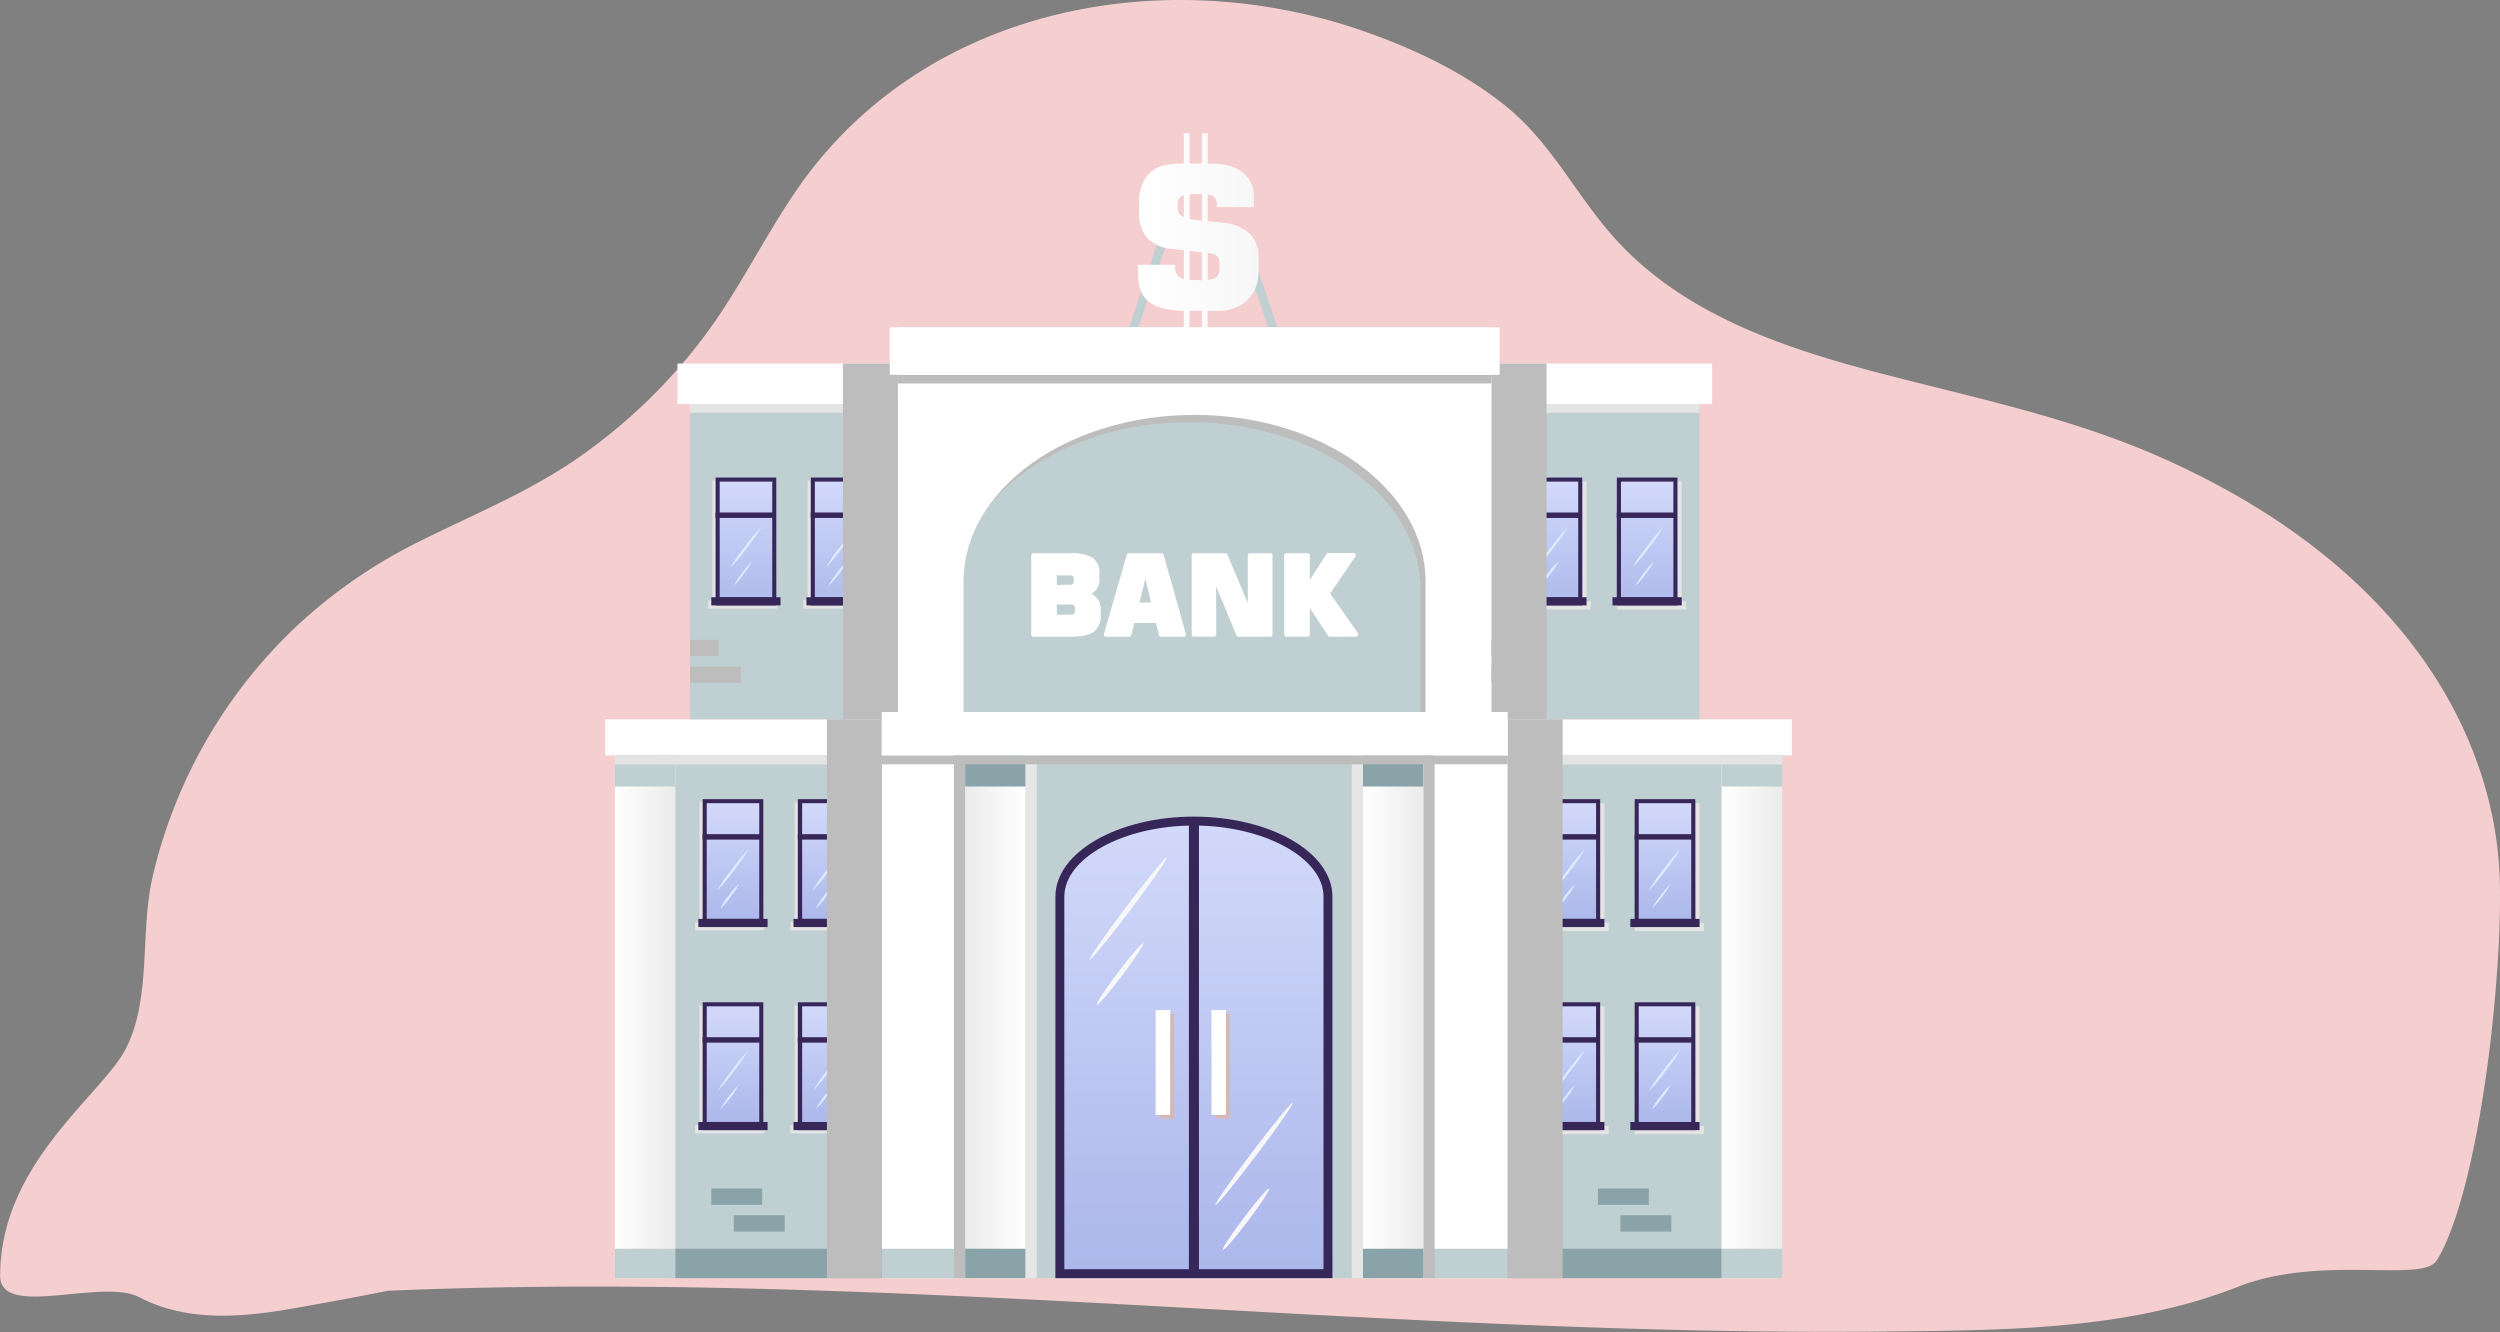 <svg xmlns="http://www.w3.org/2000/svg" xmlns:xlink="http://www.w3.org/1999/xlink" viewBox="0 0 509.88 271.66"><rect x="0" y="0" width="509.88" height="271.66" fill="#808080" stroke="none"/><defs><style>.cls-1{isolation:isolate;}.cls-2{fill:#f5cfcf;}.cls-3{fill:#c0cfd2;}.cls-4{fill:url(#linear-gradient);}.cls-5{fill:#fff;}.cls-6{fill:#bdbdbd;}.cls-12,.cls-13,.cls-30,.cls-32,.cls-6{mix-blend-mode:multiply;}.cls-7{fill:url(#linear-gradient-2);}.cls-8{fill:url(#linear-gradient-3);}.cls-9{fill:url(#linear-gradient-4);}.cls-10{fill:#8aa3a8;}.cls-11{fill:url(#linear-gradient-5);}.cls-12,.cls-14{fill:#e4e4e4;}.cls-15{fill:url(#linear-gradient-6);}.cls-16{fill:#372759;}.cls-17{fill:url(#linear-gradient-7);}.cls-18{fill:url(#linear-gradient-8);}.cls-19{fill:url(#linear-gradient-9);}.cls-20{fill:#e0ecff;}.cls-21{fill:url(#linear-gradient-10);}.cls-22{fill:url(#linear-gradient-11);}.cls-23{fill:url(#linear-gradient-12);}.cls-24{fill:url(#linear-gradient-13);}.cls-25{fill:url(#linear-gradient-14);}.cls-26{fill:url(#linear-gradient-15);}.cls-27{fill:url(#linear-gradient-16);}.cls-28{fill:url(#linear-gradient-17);}.cls-29{fill:url(#linear-gradient-18);}.cls-30{fill:#d4b8b8;}.cls-31{fill:#f7f7f7;}.cls-32{fill:#e6e6e6;}</style><linearGradient id="linear-gradient" x1="291.51" y1="169.25" x2="316.09" y2="169.25" gradientUnits="userSpaceOnUse"><stop offset="0" stop-color="#fff"/><stop offset="1" stop-color="#f7f7f7"/></linearGradient><linearGradient id="linear-gradient-2" x1="351.12" y1="207.37" x2="363.46" y2="207.37" gradientUnits="userSpaceOnUse"><stop offset="0" stop-color="#fff"/><stop offset="1" stop-color="#ebebeb"/></linearGradient><linearGradient id="linear-gradient-3" x1="125.4" y1="207.37" x2="137.74" y2="207.37" xlink:href="#linear-gradient-2"/><linearGradient id="linear-gradient-4" x1="196.84" y1="207.37" x2="209.18" y2="207.37" gradientUnits="userSpaceOnUse"><stop offset="0" stop-color="#ebebeb"/><stop offset="1" stop-color="#fff"/></linearGradient><linearGradient id="linear-gradient-5" x1="277.97" y1="207.37" x2="290.32" y2="207.37" xlink:href="#linear-gradient-2"/><linearGradient id="linear-gradient-6" x1="320.16" y1="163.95" x2="320.16" y2="187.83" gradientUnits="userSpaceOnUse"><stop offset="0" stop-color="#d2d9fa"/><stop offset="1" stop-color="#acb7eb"/></linearGradient><linearGradient id="linear-gradient-7" x1="339.57" y1="163.95" x2="339.57" y2="187.83" xlink:href="#linear-gradient-6"/><linearGradient id="linear-gradient-8" x1="320.16" y1="205.31" x2="320.16" y2="229.24" xlink:href="#linear-gradient-6"/><linearGradient id="linear-gradient-9" x1="339.57" y1="205.31" x2="339.57" y2="229.24" xlink:href="#linear-gradient-6"/><linearGradient id="linear-gradient-10" x1="149.49" y1="163.95" x2="149.49" y2="187.83" xlink:href="#linear-gradient-6"/><linearGradient id="linear-gradient-11" x1="168.9" y1="163.95" x2="168.9" y2="187.83" xlink:href="#linear-gradient-6"/><linearGradient id="linear-gradient-12" x1="149.49" y1="205.31" x2="149.49" y2="229.24" xlink:href="#linear-gradient-6"/><linearGradient id="linear-gradient-13" x1="168.9" y1="205.31" x2="168.9" y2="229.24" xlink:href="#linear-gradient-6"/><linearGradient id="linear-gradient-14" x1="316.52" y1="97.72" x2="316.52" y2="125.7" xlink:href="#linear-gradient-6"/><linearGradient id="linear-gradient-15" x1="335.93" y1="97.72" x2="335.93" y2="125.7" xlink:href="#linear-gradient-6"/><linearGradient id="linear-gradient-16" x1="152.13" y1="97.72" x2="152.13" y2="125.7" xlink:href="#linear-gradient-6"/><linearGradient id="linear-gradient-17" x1="171.54" y1="97.72" x2="171.54" y2="125.7" xlink:href="#linear-gradient-6"/><linearGradient id="linear-gradient-18" x1="302.9" y1="288.98" x2="302.9" y2="380.78" xlink:href="#linear-gradient-6"/></defs><g class="cls-1"><g id="poster"><path class="cls-2" d="M569.09,298.61c-1.26-18.38-9.19-35.48-21.13-49.36-12.87-15-29.88-26-47.82-33.95-18.46-8.17-38-12.14-57.47-17.23-19.89-5.21-40.6-12.19-54.54-28.15-7.55-8.65-12.48-18.87-21.55-26.22-8.25-6.68-18-11.37-27.94-14.95-41.26-14.87-90.93-5.57-116.77,32-6.85,10-12.05,21-19.4,30.59a111.92,111.92,0,0,1-25.72,24.42c-9.84,6.72-20.79,11.18-31.41,16.47a105,105,0,0,0-25.55,17.57,102,102,0,0,0-29.28,51.09C87.89,312.47,90.36,325.67,85,336c-4.87,9.38-25.57,23.28-25.57,46.21,0,8.85,20.81.38,28.38,4.36,9.53,5,20.58,4.16,30.84,2.38q10-1.74,19.9-3.7c102-4.34,203.73,9.41,305.73,8.31,23.88-.26,49-.25,71.54-9.11,17.12-6.73,37.73-.63,40.62-5.45C565.59,363.78,570.32,316.41,569.09,298.61Z" transform="translate(-59.4 -122)"/><rect class="cls-3" x="280.78" y="180.14" width="24.88" height="1.82" transform="translate(-31.02 279.54) rotate(-71.47)"/><rect class="cls-3" x="315.49" y="168.61" width="1.82" height="24.88" transform="translate(-100.54 -12.05) rotate(-18.53)"/><path class="cls-4" d="M314.23,169.6a9.48,9.48,0,0,0-5.61-2.2l-2.91-.32v-5.42a2.56,2.56,0,0,1,1.24.44,2.24,2.24,0,0,1,.62,1.83v.32h7.55v-2a6,6,0,0,0-2.32-5.12q-2.32-1.78-6.72-1.78h-.37v-6.19h-1.17v6.19H302v-6.19h-1.16v6.2a19.48,19.48,0,0,0-4,.36,6.22,6.22,0,0,0-2.58,1.25,6.43,6.43,0,0,0-1.89,2.63,9.73,9.73,0,0,0-.65,3.65v1.82a7.94,7.94,0,0,0,1.65,5.46,7.84,7.84,0,0,0,5.21,2.24l2.28.25v5.87a2.83,2.83,0,0,1-.94-.4,2.6,2.6,0,0,1-.85-2.23V176h-7.55v2q0,3.87,2.34,5.64c1.48,1.12,3.83,1.69,7,1.75v4H302v-4h2.53v4h1.17v-4h2a8.43,8.43,0,0,0,6.09-2.18,7.76,7.76,0,0,0,2.27-5.84v-2.82A6.49,6.49,0,0,0,314.23,169.6Zm-11.33-8h1.64V167l-1.74-.2c-.3,0-.53-.09-.79-.14v-5C302.29,161.6,302.58,161.59,302.9,161.59Zm-3.27,3.19v-1.22a1.69,1.69,0,0,1,.7-1.53,2.55,2.55,0,0,1,.52-.21v4.44C300.07,165.91,299.63,165.43,299.63,164.78Zm3.27,14.33c-.32,0-.61,0-.89,0v-5.94l2.53.28v5.7Zm5.21-2.19a1.9,1.9,0,0,1-.72,1.7,3.72,3.72,0,0,1-1.68.46v-5.52a4.33,4.33,0,0,1,1.82.58,1.77,1.77,0,0,1,.58,1.5Z" transform="translate(-59.4 -122)"/><rect class="cls-3" x="125.4" y="149.26" width="238.06" height="111.42"/><rect class="cls-5" x="123.43" y="146.71" width="242.01" height="7.36"/><rect class="cls-3" x="140.71" y="76.45" width="205.93" height="70.26"/><path class="cls-6" d="M245.1,190.27v78.44h9.75V243.38h0c0-.42,0-.84,0-1.26,0-18.76,21.09-34,47.12-34s47.12,15.2,47.12,34c0,.42,0,.84,0,1.26h0v25.33h13.48V190.27Z" transform="translate(-59.4 -122)"/><path class="cls-5" d="M242.52,188.78v78.44h13.39V241.89h0c0-.42,0-.84,0-1.27,0-18.75,21.1-34,47.12-34s47.12,15.2,47.12,34c0,.43,0,.85,0,1.27h0v25.33h13.48V188.78Z" transform="translate(-59.4 -122)"/><rect class="cls-5" x="304.23" y="74.15" width="44.95" height="8.26"/><rect class="cls-5" x="138.17" y="74.15" width="44.95" height="8.26"/><path class="cls-5" d="M270.18,251.87a.47.47,0,0,1-.46-.46V235.28a.46.46,0,0,1,.46-.45h7.58a8,8,0,0,1,4.47.93,3.74,3.74,0,0,1,1.4,3.27v1a3.49,3.49,0,0,1-.78,2.41,2.63,2.63,0,0,1-.86.63,3.88,3.88,0,0,1,1,.78,3.51,3.51,0,0,1,.91,2.44v1a4.15,4.15,0,0,1-1.44,3.57c-.92.68-2.51,1-4.85,1Zm7.52-4.51c.48,0,.68-.1.75-.17a.68.68,0,0,0,.17-.54V246a.74.74,0,0,0-.17-.55,1.17,1.17,0,0,0-.75-.17h-2.76v2.1Zm-.17-6.1c.48,0,.65-.1.7-.15a.73.73,0,0,0,.14-.5V240a.74.74,0,0,0-.14-.5,1.11,1.11,0,0,0-.7-.15h-2.59v1.95Z" transform="translate(-59.4 -122)"/><path class="cls-5" d="M296.22,251.87a.45.45,0,0,1-.44-.34l-.64-2.48h-4.37l-.65,2.48a.47.47,0,0,1-.44.34H285a.45.45,0,0,1-.36-.18.49.49,0,0,1-.08-.4l4.64-16.13a.45.45,0,0,1,.44-.33h6.65a.46.46,0,0,1,.44.33l4.53,16.13a.48.48,0,0,1-.08.4.47.47,0,0,1-.36.18Zm-2.06-7L293,240l-1.2,4.88Z" transform="translate(-59.4 -122)"/><path class="cls-5" d="M312,251.87a.46.46,0,0,1-.42-.28l-4.14-10v9.8a.46.46,0,0,1-.45.46H302.9a.46.46,0,0,1-.45-.46V235.28a.45.45,0,0,1,.45-.45h6.43a.46.46,0,0,1,.42.28l4.14,9.89v-9.72a.45.45,0,0,1,.45-.45h4.13a.46.46,0,0,1,.46.45v16.13a.47.47,0,0,1-.46.46Z" transform="translate(-59.4 -122)"/><path class="cls-5" d="M330.63,251.87a.47.47,0,0,1-.38-.21L326.54,246v5.39a.46.46,0,0,1-.45.46h-4.33a.46.46,0,0,1-.45-.46V235.28a.45.45,0,0,1,.45-.45h4.33a.45.45,0,0,1,.45.45v5l3.38-5.27a.44.44,0,0,1,.38-.21h5.14a.45.45,0,0,1,.38.71l-5.14,7.55,5.67,8.06a.44.44,0,0,1,0,.47.46.46,0,0,1-.4.25Z" transform="translate(-59.4 -122)"/><rect class="cls-7" x="351.12" y="154.07" width="12.34" height="106.61"/><rect class="cls-3" x="351.12" y="254.68" width="12.34" height="5.99"/><rect class="cls-3" x="351.12" y="154.07" width="12.34" height="6.34"/><rect class="cls-8" x="125.4" y="154.07" width="12.34" height="106.61"/><rect class="cls-3" x="125.4" y="254.68" width="12.34" height="5.99"/><rect class="cls-3" x="125.4" y="154.07" width="12.34" height="6.34"/><rect class="cls-5" x="179.84" y="154.07" width="127.66" height="106.61"/><rect class="cls-3" x="208.17" y="153" width="72.37" height="107.68"/><rect class="cls-3" x="179.84" y="254.68" width="35.41" height="5.99"/><rect class="cls-3" x="271.75" y="254.68" width="35.75" height="5.99"/><rect class="cls-9" x="196.84" y="154.07" width="12.34" height="106.61"/><rect class="cls-10" x="196.84" y="254.68" width="12.34" height="5.99"/><rect class="cls-10" x="196.84" y="154.07" width="12.34" height="6.34"/><rect class="cls-11" x="277.97" y="154.07" width="12.34" height="106.61"/><rect class="cls-10" x="277.97" y="254.68" width="12.34" height="5.99"/><rect class="cls-10" x="277.97" y="154.07" width="12.34" height="6.34"/><rect class="cls-10" x="137.74" y="254.68" width="42.1" height="5.99"/><rect class="cls-10" x="307.5" y="254.68" width="43.61" height="5.99"/><rect class="cls-12" x="125.4" y="154.07" width="54.45" height="1.86"/><rect class="cls-12" x="307.5" y="154.07" width="55.96" height="1.86"/><rect class="cls-12" x="140.71" y="82.41" width="42.41" height="1.76"/><rect class="cls-6" x="183.12" y="76.45" width="121.11" height="1.76"/><g class="cls-13"><polygon class="cls-14" points="327.23 163.82 314.85 163.82 314.85 170.96 314.85 172.06 314.85 188.24 313.98 188.24 313.98 189.9 328.1 189.9 328.1 188.24 327.23 188.24 327.23 163.82"/><polygon class="cls-14" points="346.63 188.24 346.63 163.82 334.26 163.82 334.26 170.96 334.26 172.06 334.26 188.24 333.39 188.24 333.39 189.9 347.51 189.9 347.51 188.24 346.63 188.24"/><polygon class="cls-14" points="327.23 205.24 314.85 205.24 314.85 212.37 314.85 213.48 314.85 229.66 313.98 229.66 313.98 231.32 328.1 231.32 328.1 229.66 327.23 229.66 327.23 205.24"/><polygon class="cls-14" points="346.63 205.24 334.26 205.24 334.26 212.37 334.26 213.48 334.26 229.66 333.39 229.66 333.39 231.32 347.51 231.32 347.51 229.66 346.63 229.66 346.63 205.24"/><polygon class="cls-14" points="324.46 122.64 323.58 122.64 323.58 98.22 311.21 98.22 311.21 105.35 311.21 106.46 311.21 122.64 310.33 122.64 310.33 124.3 324.46 124.3 324.46 122.64"/><polygon class="cls-14" points="343.87 122.64 343 122.64 343 98.22 330.62 98.22 330.62 105.35 330.62 106.46 330.62 122.64 329.74 122.64 329.74 124.3 343.87 124.3 343.87 122.64"/></g><rect class="cls-12" x="304.23" y="82.41" width="42.41" height="1.76"/><g class="cls-13"><polygon class="cls-14" points="155.03 163.65 142.66 163.65 142.66 170.78 142.66 171.89 142.66 188.07 141.78 188.07 141.78 189.73 155.91 189.73 155.91 188.07 155.03 188.07 155.03 163.65"/><polygon class="cls-14" points="174.44 163.65 162.07 163.65 162.07 170.78 162.07 171.89 162.07 188.07 161.19 188.07 161.19 189.73 175.32 189.73 175.32 188.07 174.44 188.07 174.44 163.65"/><polygon class="cls-14" points="155.03 205.07 142.66 205.07 142.66 212.2 142.66 213.31 142.66 229.49 141.78 229.49 141.78 231.15 155.91 231.15 155.91 229.49 155.03 229.49 155.03 205.07"/><polygon class="cls-14" points="174.44 205.07 162.07 205.07 162.07 212.2 162.07 213.31 162.07 229.49 161.19 229.49 161.19 231.15 175.32 231.15 175.32 229.49 174.44 229.49 174.44 205.07"/><polygon class="cls-14" points="157.68 98.05 145.3 98.05 145.3 105.18 145.3 106.29 145.3 122.47 144.43 122.47 144.43 124.13 158.55 124.13 158.55 122.47 157.68 122.47 157.68 98.05"/><polygon class="cls-14" points="177.09 122.47 177.09 98.05 164.71 98.05 164.71 105.18 164.71 106.29 164.71 122.47 163.84 122.47 163.84 124.13 177.96 124.13 177.96 122.47 177.09 122.47"/></g><rect class="cls-15" x="313.98" y="162.99" width="12.38" height="25.25"/><path class="cls-16" d="M384.92,285.82v23.59H374.21V285.82h10.71m.84-.83H373.38v26.09h12.38V285Z" transform="translate(-59.4 -122)"/><rect class="cls-16" x="378.9" y="286.61" width="1.11" height="12.14" transform="translate(612.73 -208.77) rotate(90)"/><rect class="cls-16" x="313.1" y="187.41" width="14.12" height="1.66"/><rect class="cls-17" x="333.39" y="162.99" width="12.38" height="25.25"/><path class="cls-16" d="M404.33,285.82v23.59H393.62V285.82h10.71m.84-.83H392.79v26.09h12.38V285Z" transform="translate(-59.4 -122)"/><rect class="cls-16" x="398.31" y="286.61" width="1.11" height="12.15" transform="translate(632.14 -228.18) rotate(90)"/><rect class="cls-16" x="332.51" y="187.41" width="14.12" height="1.66"/><rect class="cls-18" x="313.98" y="204.41" width="12.38" height="25.25"/><path class="cls-16" d="M384.92,327.24v23.59H374.21V327.24h10.71m.84-.83H373.38v26.08h12.38V326.41Z" transform="translate(-59.4 -122)"/><rect class="cls-16" x="378.9" y="328.02" width="1.11" height="12.14" transform="translate(654.15 -167.36) rotate(90)"/><rect class="cls-16" x="313.1" y="228.83" width="14.12" height="1.66"/><rect class="cls-19" x="333.39" y="204.41" width="12.38" height="25.25"/><path class="cls-16" d="M404.33,327.24v23.59H393.62V327.24h10.71m.84-.83H392.79v26.08h12.38V326.41Z" transform="translate(-59.4 -122)"/><rect class="cls-16" x="398.31" y="328.02" width="1.11" height="12.15" transform="translate(673.56 -186.77) rotate(90)"/><rect class="cls-16" x="332.51" y="228.83" width="14.12" height="1.66"/><path class="cls-20" d="M382.57,336.27a32,32,0,0,1-3,4.29,32.94,32.94,0,0,1-3.32,4,65.9,65.9,0,0,1,6.29-8.33Z" transform="translate(-59.4 -122)"/><path class="cls-20" d="M380.66,343.25a23.65,23.65,0,0,1-3.79,5,22.8,22.8,0,0,1,3.79-5Z" transform="translate(-59.4 -122)"/><path class="cls-20" d="M402,336.27a32.76,32.76,0,0,1-3,4.29,31.9,31.9,0,0,1-3.32,4,32.76,32.76,0,0,1,3-4.29A32,32,0,0,1,402,336.27Z" transform="translate(-59.4 -122)"/><path class="cls-20" d="M400.1,343.25a11.36,11.36,0,0,1-1.72,2.64,11.83,11.83,0,0,1-2.07,2.38,12.06,12.06,0,0,1,1.73-2.64A12.36,12.36,0,0,1,400.1,343.25Z" transform="translate(-59.4 -122)"/><path class="cls-20" d="M382.57,295.31a31.75,31.75,0,0,1-3,4.3,32.94,32.94,0,0,1-3.32,4,31.32,31.32,0,0,1,3-4.3A32.39,32.39,0,0,1,382.57,295.31Z" transform="translate(-59.4 -122)"/><path class="cls-20" d="M380.66,302.3a11.88,11.88,0,0,1-1.73,2.63,11.3,11.3,0,0,1-2.06,2.38,23.05,23.05,0,0,1,3.79-5Z" transform="translate(-59.4 -122)"/><path class="cls-20" d="M402,295.31a32.44,32.44,0,0,1-3,4.3,31.9,31.9,0,0,1-3.32,4,32.44,32.44,0,0,1,3-4.3A32.94,32.94,0,0,1,402,295.31Z" transform="translate(-59.4 -122)"/><path class="cls-20" d="M400.1,302.3a23.05,23.05,0,0,1-3.79,5,23.93,23.93,0,0,1,3.79-5Z" transform="translate(-59.4 -122)"/><rect class="cls-21" x="143.3" y="162.99" width="12.38" height="25.25"/><path class="cls-16" d="M214.25,285.82v23.59H203.54V285.82h10.71m.83-.83H202.71v26.09h12.37V285Z" transform="translate(-59.4 -122)"/><rect class="cls-16" x="208.23" y="286.61" width="1.11" height="12.15" transform="translate(442.06 -38.1) rotate(90)"/><rect class="cls-16" x="142.43" y="187.41" width="14.12" height="1.66"/><rect class="cls-22" x="162.71" y="162.99" width="12.38" height="25.25"/><path class="cls-16" d="M233.66,285.82v23.59H223V285.82h10.71m.83-.83H222.12v26.09h12.37V285Z" transform="translate(-59.4 -122)"/><rect class="cls-16" x="227.64" y="286.61" width="1.11" height="12.15" transform="translate(461.47 -57.51) rotate(90)"/><rect class="cls-16" x="161.84" y="187.41" width="14.12" height="1.66"/><rect class="cls-23" x="143.3" y="204.41" width="12.38" height="25.25"/><path class="cls-16" d="M214.25,327.24v23.59H203.54V327.24h10.71m.83-.83H202.71v26.08h12.37V326.41Z" transform="translate(-59.4 -122)"/><rect class="cls-16" x="208.23" y="328.02" width="1.11" height="12.15" transform="translate(483.47 3.31) rotate(90)"/><rect class="cls-16" x="142.43" y="228.83" width="14.12" height="1.66"/><rect class="cls-24" x="162.71" y="204.41" width="12.38" height="25.25"/><path class="cls-16" d="M233.66,327.24v23.59H223V327.24h10.71m.83-.83H222.12v26.08h12.37V326.41Z" transform="translate(-59.4 -122)"/><rect class="cls-16" x="227.64" y="328.02" width="1.11" height="12.15" transform="translate(502.88 -16.1) rotate(90)"/><rect class="cls-16" x="161.84" y="228.83" width="14.12" height="1.66"/><path class="cls-20" d="M212,336.27a64.73,64.73,0,0,1-6.3,8.33,32.76,32.76,0,0,1,3-4.29A31,31,0,0,1,212,336.27Z" transform="translate(-59.4 -122)"/><path class="cls-20" d="M210.09,343.25a22.8,22.8,0,0,1-3.79,5,23.65,23.65,0,0,1,3.79-5Z" transform="translate(-59.4 -122)"/><path class="cls-20" d="M231.45,336.27a32,32,0,0,1-3,4.29,32.94,32.94,0,0,1-3.32,4,65.9,65.9,0,0,1,6.29-8.33Z" transform="translate(-59.4 -122)"/><path class="cls-20" d="M229.54,343.25a23.65,23.65,0,0,1-3.79,5,22.8,22.8,0,0,1,3.79-5Z" transform="translate(-59.4 -122)"/><path class="cls-20" d="M212,295.31a32.44,32.44,0,0,1-3,4.3,32.94,32.94,0,0,1-3.32,4,32.44,32.44,0,0,1,3-4.3A31.9,31.9,0,0,1,212,295.31Z" transform="translate(-59.4 -122)"/><path class="cls-20" d="M210.09,302.3a11.61,11.61,0,0,1-1.72,2.63,11.17,11.17,0,0,1-2.07,2.38,11.88,11.88,0,0,1,1.73-2.63A11.63,11.63,0,0,1,210.09,302.3Z" transform="translate(-59.4 -122)"/><path class="cls-20" d="M231.45,295.31a31.75,31.75,0,0,1-3,4.3,32.94,32.94,0,0,1-3.32,4,31.32,31.32,0,0,1,3-4.3A32.39,32.39,0,0,1,231.45,295.31Z" transform="translate(-59.4 -122)"/><path class="cls-20" d="M229.54,302.3a11.88,11.88,0,0,1-1.73,2.63,11.3,11.3,0,0,1-2.06,2.38,23.05,23.05,0,0,1,3.79-5Z" transform="translate(-59.4 -122)"/><rect class="cls-6" x="307.5" y="146.71" width="11.2" height="113.96"/><rect class="cls-6" x="168.65" y="146.71" width="11.2" height="113.96"/><rect class="cls-10" x="304.23" y="130.47" width="5.79" height="3.34"/><rect class="cls-10" x="304.23" y="135.93" width="10.38" height="3.34"/><rect class="cls-25" x="310.33" y="97.39" width="12.38" height="25.25"/><path class="cls-16" d="M381.28,220.22v23.59H370.57V220.22h10.71m.83-.83H369.74v26.08h12.37V219.39Z" transform="translate(-59.4 -122)"/><rect class="cls-16" x="375.26" y="221.01" width="1.11" height="12.15" transform="translate(543.49 -270.73) rotate(90)"/><rect class="cls-16" x="309.46" y="121.81" width="14.12" height="1.66"/><rect class="cls-26" x="329.74" y="97.39" width="12.38" height="25.25"/><path class="cls-16" d="M400.69,220.22v23.59H390V220.22h10.71m.83-.83H389.15v26.08h12.37V219.39Z" transform="translate(-59.4 -122)"/><rect class="cls-16" x="394.67" y="221.01" width="1.11" height="12.15" transform="translate(562.9 -290.14) rotate(90)"/><rect class="cls-16" x="328.87" y="121.81" width="14.12" height="1.66"/><path class="cls-20" d="M379.18,229.49a32.44,32.44,0,0,1-3,4.3,31.9,31.9,0,0,1-3.32,4,32.44,32.44,0,0,1,3-4.3A32.94,32.94,0,0,1,379.18,229.49Z" transform="translate(-59.4 -122)"/><path class="cls-20" d="M377.27,236.48a11.88,11.88,0,0,1-1.73,2.63,12.25,12.25,0,0,1-2.06,2.39,10.92,10.92,0,0,1,1.72-2.64A11.49,11.49,0,0,1,377.27,236.48Z" transform="translate(-59.4 -122)"/><path class="cls-20" d="M398.63,229.49a32.44,32.44,0,0,1-3,4.3,32.94,32.94,0,0,1-3.32,4,32.44,32.44,0,0,1,3-4.3A31.9,31.9,0,0,1,398.63,229.49Z" transform="translate(-59.4 -122)"/><path class="cls-20" d="M396.71,236.48a12,12,0,0,1-1.72,2.63,11.73,11.73,0,0,1-2.07,2.39,23.65,23.65,0,0,1,3.79-5Z" transform="translate(-59.4 -122)"/><rect class="cls-27" x="145.95" y="97.39" width="12.38" height="25.25"/><path class="cls-16" d="M216.9,220.22v23.59H206.18V220.22H216.9m.83-.83H205.35v26.08h12.38V219.39Z" transform="translate(-59.4 -122)"/><rect class="cls-16" x="210.87" y="221.01" width="1.11" height="12.15" transform="translate(379.1 -106.35) rotate(90)"/><rect class="cls-16" x="145.07" y="121.81" width="14.12" height="1.66"/><rect class="cls-28" x="165.36" y="97.39" width="12.38" height="25.25"/><path class="cls-16" d="M236.31,220.22v23.59H225.59V220.22h10.72m.83-.83H224.76v26.08h12.38V219.39Z" transform="translate(-59.4 -122)"/><rect class="cls-16" x="230.28" y="221.01" width="1.11" height="12.15" transform="translate(398.51 -125.76) rotate(90)"/><rect class="cls-16" x="164.48" y="121.81" width="14.12" height="1.66"/><path class="cls-20" d="M214.67,229.49a32.44,32.44,0,0,1-3,4.3,31.9,31.9,0,0,1-3.32,4,32.44,32.44,0,0,1,3-4.3A31.9,31.9,0,0,1,214.67,229.49Z" transform="translate(-59.4 -122)"/><path class="cls-20" d="M212.75,236.48a11.61,11.61,0,0,1-1.72,2.63A11.73,11.73,0,0,1,209,241.5a23.65,23.65,0,0,1,3.79-5Z" transform="translate(-59.4 -122)"/><path class="cls-20" d="M234.11,229.49a31.75,31.75,0,0,1-3,4.3,32.94,32.94,0,0,1-3.32,4,31.32,31.32,0,0,1,3-4.3A33.46,33.46,0,0,1,234.11,229.49Z" transform="translate(-59.4 -122)"/><path class="cls-20" d="M232.2,236.48a24.35,24.35,0,0,1-3.79,5,11.72,11.72,0,0,1,1.72-2.64A11.49,11.49,0,0,1,232.2,236.48Z" transform="translate(-59.4 -122)"/><rect class="cls-6" x="304.23" y="74.15" width="11.2" height="72.56"/><rect class="cls-6" x="171.92" y="74.15" width="11.2" height="72.56"/><rect class="cls-5" x="181.48" y="66.77" width="124.38" height="9.67"/><rect class="cls-5" x="179.84" y="145.22" width="127.66" height="8.85"/><rect class="cls-10" x="145.07" y="242.39" width="10.38" height="3.34"/><rect class="cls-10" x="149.66" y="247.85" width="10.38" height="3.34"/><rect class="cls-10" x="325.9" y="242.39" width="10.38" height="3.34"/><rect class="cls-10" x="330.49" y="247.85" width="10.38" height="3.34"/><rect class="cls-6" x="140.75" y="130.47" width="5.79" height="3.34"/><rect class="cls-6" x="140.75" y="135.93" width="10.38" height="3.34"/><path class="cls-29" d="M302.9,288.55c-15.6,0-28.25,7.3-28.25,16.31v77.82h56.5V304.86C331.15,295.85,318.51,288.55,302.9,288.55Z" transform="translate(-59.4 -122)"/><path class="cls-16" d="M302.9,290.37c14.33,0,26.43,6.63,26.43,14.49v76H276.47v-76c0-7.86,12.11-14.49,26.43-14.49m0-1.82c-15.6,0-28.25,7.3-28.25,16.31v77.82h56.5V304.86c0-9-12.64-16.31-28.25-16.31Z" transform="translate(-59.4 -122)"/><rect class="cls-16" x="242.48" y="167.48" width="2.05" height="92.26"/><rect class="cls-30" x="247.88" y="206.76" width="2.96" height="21.38"/><rect class="cls-5" x="247.08" y="206" width="2.96" height="21.38"/><rect class="cls-30" x="236.5" y="206.76" width="2.96" height="21.38"/><rect class="cls-5" x="235.7" y="206" width="2.96" height="21.38"/><path class="cls-31" d="M323.05,346.92c.23.18-3.11,5-7.46,10.75s-8.06,10.28-8.3,10.11,3.1-5,7.45-10.75S322.81,346.74,323.05,346.92Z" transform="translate(-59.4 -122)"/><path class="cls-31" d="M318.25,364.4c.24.18-1.69,3.13-4.31,6.6s-4.93,6.13-5.17,5.95,1.7-3.13,4.32-6.59S318,364.22,318.25,364.4Z" transform="translate(-59.4 -122)"/><path class="cls-31" d="M297.37,296.89c.23.18-3.1,5-7.45,10.75s-8.07,10.28-8.3,10.11,3.1-5,7.45-10.75S297.13,296.71,297.37,296.89Z" transform="translate(-59.4 -122)"/><path class="cls-31" d="M292.58,314.37c.23.18-1.7,3.13-4.32,6.6s-4.93,6.13-5.17,5.95,1.7-3.13,4.32-6.6S292.34,314.19,292.58,314.37Z" transform="translate(-59.4 -122)"/><rect class="cls-6" x="194.56" y="154.07" width="2.28" height="106.61"/><rect class="cls-32" x="209.18" y="154.07" width="2.28" height="106.61"/><polyline class="cls-32" points="275.7 154.07 277.97 154.07 277.97 260.68 275.7 260.68"/><polyline class="cls-6" points="290.32 154.07 292.59 154.07 292.59 260.68 290.32 260.68"/><rect class="cls-6" x="179.84" y="154.12" width="127.66" height="1.76"/></g></g></svg>